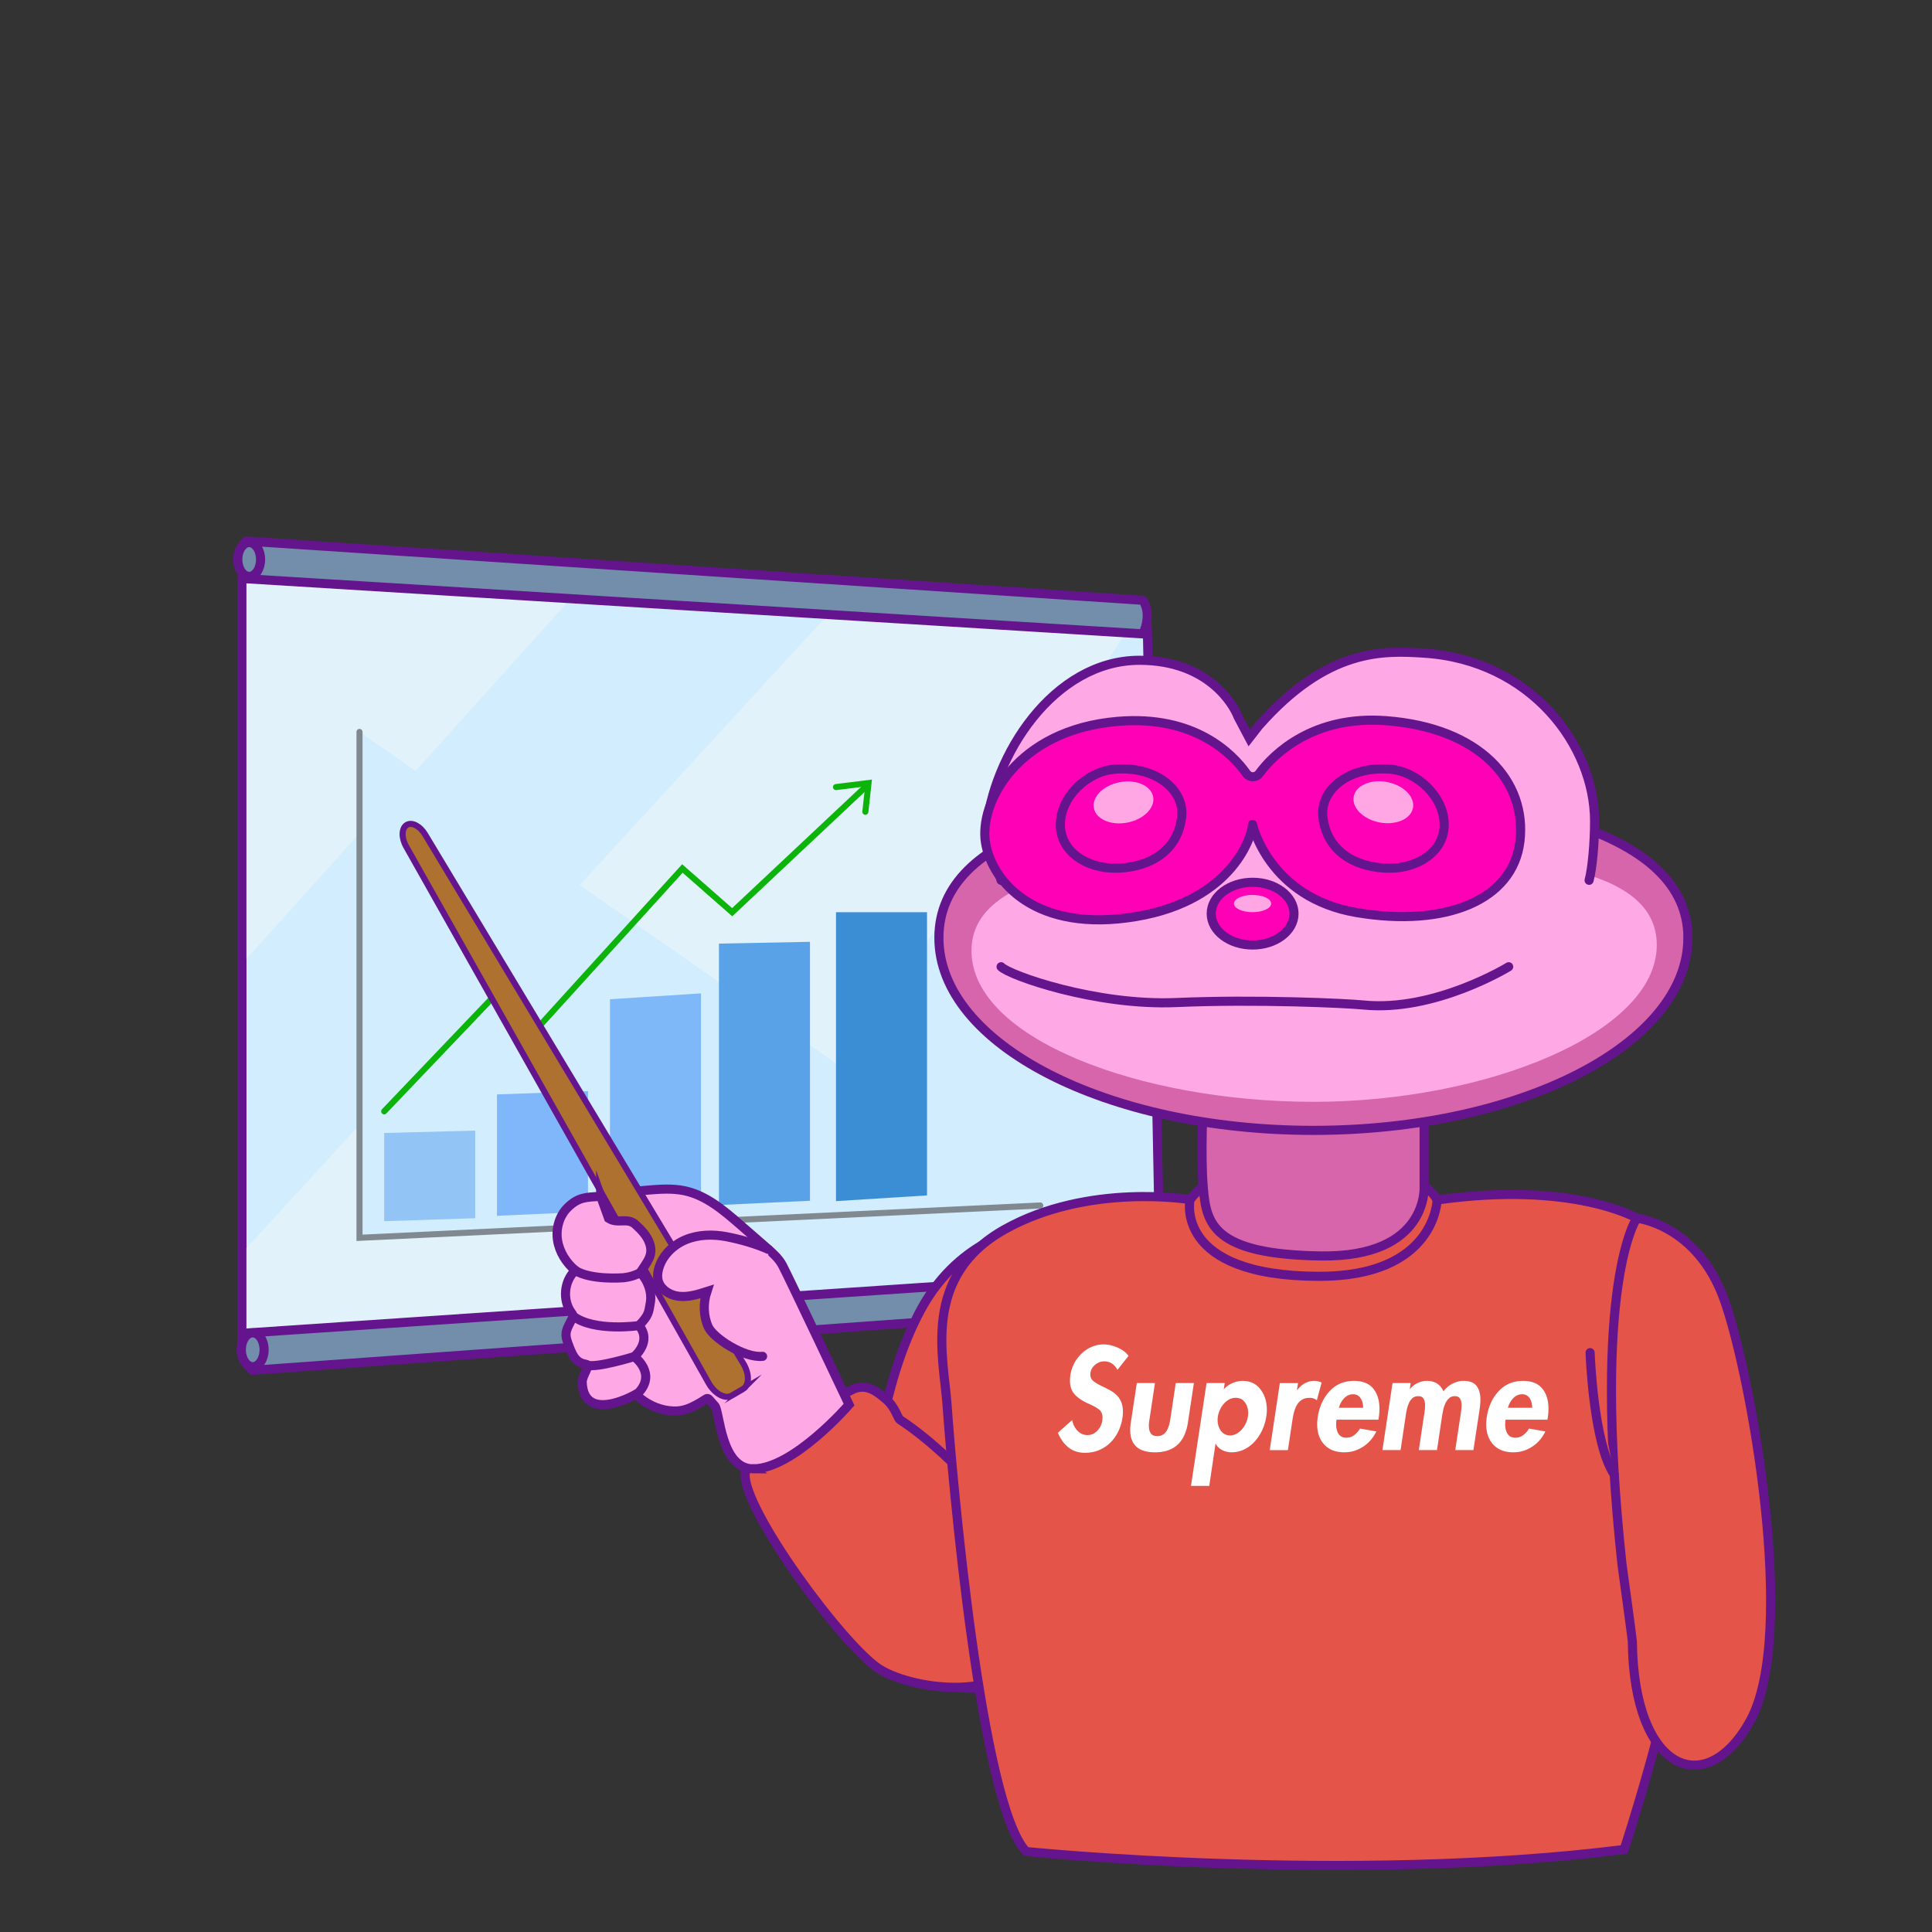 <svg xmlns="http://www.w3.org/2000/svg" viewBox="0 0 636.29 636.29"><rect x="0" y="0" width="636.29" height="636.29" fill="#333333" stroke="none"/><defs><style>.cls-2,.cls-3,.cls-4,.cls-5,.cls-6,.cls-7{stroke:#64148d}.cls-4,.cls-5,.cls-6,.cls-7,.cls-8{stroke-miterlimit:10}.cls-8{stroke-width:2px}.cls-2{fill:#728eab}.cls-2,.cls-3{stroke-linejoin:round}.cls-2,.cls-3,.cls-4,.cls-5,.cls-6,.cls-7,.cls-8{stroke-linecap:round}.cls-2,.cls-3,.cls-4,.cls-5,.cls-6,.cls-7{stroke-width:3px}.cls-10{fill:#ffa7e4}.cls-3{fill:#ff00b6}.cls-13,.cls-4{fill:#fea8e5}.cls-5{fill:#d765ab}.cls-8{stroke:#0cb30a}.cls-6,.cls-8{fill:none}.cls-7{fill:#e45449}</style></defs><g id="Layer_1"><path d="M86.78 449.42c-3.92 0-7.11-3.19-7.11-7.12V191.03c0-3.92 3.19-7.12 7.11-7.12.14 0 .27 0 .41.01l283.97 16.2c3.69.21 6.64 3.27 6.71 6.96l4.22 214.3a7.125 7.125 0 0 1-6.6 7.24L87.3 449.39c-.17.01-.35.02-.52.02Z" style="fill:#d2edfe"/><path d="M86.78 185.41h.33l283.97 16.2c2.93.17 5.24 2.56 5.3 5.5l4.22 214.3c.06 2.99-2.23 5.5-5.21 5.71L87.2 447.89c-.14 0-.27.01-.41.01-3.07 0-5.61-2.49-5.61-5.62V191.01c0-3.12 2.53-5.62 5.61-5.62m-.01-2.98c-4.75 0-8.61 3.87-8.61 8.62V442.3c0 4.75 3.86 8.62 8.61 8.62.21 0 .42 0 .63-.02l288.19-20.77c4.57-.33 8.09-4.18 8-8.76l-4.22-214.3c-.09-4.47-3.66-8.18-8.12-8.43l-283.97-16.2c-.17 0-.33-.01-.5-.01Z" style="fill:#64148d"/><path d="M81.17 411.01v37.33l142.1-10.24 151.67-236.25-96.69-5.52L81.17 411.01zm111.92-219.54-111.92-6.39v130.74l111.92-124.35z" style="fill:#e1f2fa"/><path d="m81.17 190.61 295.23 18.15s3.24-6.18 0-11.06L81.17 178.2s-6.2 4.87 0 12.41Zm2.02 260.69 299.91-21.6s2.45-6.56-1.46-10.96L81.55 439s-5.61 5.66 1.64 12.3Z" class="cls-2"/><ellipse cx="82.07" cy="184.26" class="cls-2" rx="3.75" ry="5.57"/><ellipse cx="83.23" cy="444.54" class="cls-2" rx="3.75" ry="5.57"/><path d="M118.4 241.06v166.6l224.2-10.64" style="stroke:#80898f;fill:#d2edfe;stroke-linecap:round;stroke-width:2px;stroke-miterlimit:10"/><path d="m156.51 401.21-29.98.98v-29.05l29.98-.78v28.85z" style="fill:#92c4f5"/><path d="m193.65 399.07-29.98 1.35v-39.98l29.98-1.08v39.71z" style="fill:#7fb7fa"/><path d="m230.87 397.46-29.98 1.7v-70.07l29.98-1.93v70.3z" style="fill:#7fb8f8"/><path d="m266.76 395.46-29.98 1.41v-86.1l29.98-.59v85.28z" style="fill:#5aa2e7"/><path d="m305.31 393.7-29.98 1.88v-95.15h29.98v93.27z" style="fill:#3b8ed4"/><path d="m285 259.22-43.86 41.21-16.4-14.4-50.07 55.16-12.85-12.18-35.29 37" class="cls-8"/><path d="m275.33 259.22 10.71-1.33-1.04 9.46" class="cls-8"/><path d="M332.53 515.73c19.44-99.82 6.85-111.61 6.85-111.61s-22.71 2.53-36.05 27.11c-13.33 24.58-17.43 59.97-17.29 87.6.18 33.34 35.7 45.75 49.85 31.18 14.16-14.57-3.37-34.28-3.37-34.28Z" class="cls-7"/><path d="M334.57 505.04s-18.31-24.38-38.18-37.47c-.74-.49-1.54-4.1-4.52-6.68-3.01-2.6-4.48-3.3-5.72-3.7-1.77-.56-3.68-.4-5.34.42-8.57 4.25-34.63 17.97-35.39 27.74-.92 11.7 32.44 56.92 44.24 64.37 11.79 7.45 52.49 13.77 55.07-18.84" class="cls-7"/><path d="M248.08 483.76c-10.78 0-11-18.97-12.66-20.75-3-3.21-1.57-2.93-5.01-.96-2.8 1.6-5.23 2.77-8.58 2.66-7.96-.26-15.41-6.22-17.41-13.93-.41-1.6-.61-3.24-.84-4.88-.3-2.14-.64-4.27-.99-6.4-.33-2.07-.67-4.13-1-6.2-.14-.84-.27-1.68-.41-2.52-.64-3.96-1.24-8.19.4-11.85.18-.41.4-.82.51-1.26.34-1.37-.4-2.75-1.09-3.98-2.68-4.74-5.19-10.62-2.58-15.4 2.64-4.84 9.03-5.85 14.52-6.3 4.2-.35 8.47-.69 12.59.19 7.02 1.51 12.75 6.39 18.17 11.11l8.81 7.67c1.96 1.71 3.96 3.47 5.18 5.76 2.28 4.31 21.94 45.88 21.94 45.88s-18.26 21.15-31.56 21.15Z" class="cls-4"/><path d="m244.73 457.45-3.76 2.19c-2.17 1.26-5.6-.62-7.6-4.17l-99.61-176.7c-1.64-2.91-1.53-6.07.25-7.11 1.68-.98 4.33.4 5.97 3.12l104.87 174.36c2.01 3.35 1.96 7.1-.12 8.31Z" style="stroke-width:2px;stroke-miterlimit:10;stroke:#64148d;fill:#af712f"/><path d="M197.84 394.02c-4.85.27-7.33.23-10.82 3.61-2.82 2.74-4 6.94-3.4 10.82.6 3.88 2.84 7.41 5.84 9.95-3.71 3.48-4.3 9.79-1.29 13.89.24.33.52.68.53 1.1 0 .3-.14.58-.27.86-1.64 3.34-2.74 4.53-1.43 8.02 1.31 3.49 2.28 6.53 5.97 7.04 1.72.24-1.32 3.73-1.23 5.96.55 13.89 18.05 3.95 18.67 3.27 5.85-6.37-1.53-11.75-1.53-11.75s5.97-4.9 1.58-10.22c3.26-3.49 3.13-4.16 3.73-7.57s-.86-7.45-3.35-9.87c2.28-3.58 4.45-5.64 3.1-9.67-.83-2.48-2.74-4.44-4.68-6.2-2.69-2.43-5.78-.04-8.82-2.02l-2.6-7.23Z" class="cls-13"/><path d="M197.84 394.02c-4.85.27-7.33.23-10.82 3.61-2.82 2.74-4 6.94-3.4 10.82.6 3.88 2.84 7.41 5.84 9.95-3.71 3.48-4.3 9.79-1.29 13.89.24.33.52.68.53 1.1 0 .3-.14.58-.27.86-1.64 3.34-2.74 4.53-1.43 8.02 1.31 3.49 2.28 6.53 5.97 7.04 1.72.24-1.32 3.73-1.23 5.96.55 13.89 18.05 3.95 18.67 3.27 5.85-6.37-1.53-11.75-1.53-11.75s5.97-4.9 1.58-10.22c3.26-3.49 3.13-4.16 3.73-7.57s-.86-7.45-3.35-9.87c2.28-3.58 4.45-5.64 3.1-9.67-.83-2.48-2.74-4.44-4.68-6.2-2.69-2.43-5.78-.04-8.82-2.02l-2.6-7.23Z" class="cls-6"/><path d="M189.46 418.41c5.12 3.25 15.62 2.42 15.62 2.42s3.03-.14 5.76-1.69" class="cls-13"/><path d="M189.46 418.41c5.12 3.25 15.62 2.42 15.62 2.42s3.03-.14 5.76-1.69" class="cls-6"/><path d="M210.45 436.57s-14.79 2.19-21.76-3.18" class="cls-13"/><path d="M210.45 436.57s-14.79 2.19-21.76-3.18" class="cls-6"/><path d="M208.87 446.79s-12.67 3.9-15.47 2.78" class="cls-13"/><path d="M208.87 446.79s-12.67 3.9-15.47 2.78" class="cls-6"/><path d="M253.12 411.5c-4.15-1.86-9.39-3.35-13.86-4.2-4.47-.85-9.21-.75-13.41.98s-7.79 5.25-8.95 9.65c-.31 1.18-.45 2.43-.19 3.62.67 3.05 3.82 5.05 6.93 5.38 3.11.33 6.19-.63 9.17-1.58-1.25 3.79-1.18 8.04.46 11.68s11.88 10.31 17.89 9.67" class="cls-4"/><path d="M396.64 390.37s-1.95 1.3-4.72 4.72c0 0-33.35-5.64-60.92 9.74-27.57 15.37-20.22 42.1-19.11 57.66 1.72 24.09 11.21 132.11 26.08 147.3 0 0 106.15 10.76 196.92-.68 0 0 63.03-188.77 4.17-207.93 0 0-20.86-12.32-65.76-5.98 0 0-2.44-5.25-8.66-5.73s-68 .89-68 .89Z" class="cls-7"/><path d="M396.31 362.88s-.98 16.92 0 28.47c.98 11.55 3.09 21.8 38.72 22.29s34-22.94 34-22.94v-27l-72.72-.81Z" class="cls-5"/><path d="M391.92 395.09s-5.41 25.12 42.34 25.26c38.55.11 39.04-25.13 39.04-25.13" class="cls-6"/><path d="M534.18 515.15c-10-92.97 4.88-113.95 4.88-113.95s19.91 1.98 28.82 26.92c8.91 24.93 24.18 110.36 8.51 138.66-14.55 26.29-38.4 16.67-38.79-26.21 0-.69-3.42-25.41-3.42-25.41Z" class="cls-7"/><path d="M523.69 445.48s1.03 29.96 7.96 40.18" class="cls-7"/><path d="M368.02 451.14c-.48-.9-1.09-1.59-1.82-2.07-.73-.48-1.59-.72-2.58-.72s-1.99.37-2.91 1.1c-.91.74-1.44 1.64-1.58 2.72 0 .03-.01.12-.04.27v.27c0 .87.33 1.57.98 2.11.65.54 1.69 1.15 3.12 1.84 1.08.51 1.96.96 2.63 1.35.67.39 1.32.88 1.94 1.48.63.6 1.12 1.35 1.5 2.25.37.9.56 1.96.56 3.19 0 .63-.04 1.27-.13 1.93-.26 1.68-.73 3.23-1.43 4.66-.7 1.42-1.59 2.65-2.67 3.69a11.798 11.798 0 0 1-3.72 2.41c-1.4.57-2.91.85-4.53.85-2.14 0-3.95-.58-5.43-1.75-1.48-1.17-2.65-2.79-3.5-4.86l4.7-4.18c.26 1.38.84 2.55 1.75 3.51s2.01 1.44 3.29 1.44 2.34-.48 3.25-1.44c.91-.96 1.47-2.11 1.67-3.46v-.4c.03-.21.04-.34.04-.4 0-1.17-.37-2.06-1.11-2.68-.74-.61-1.81-1.22-3.2-1.82-.23-.12-.4-.19-.51-.22-1.94-.9-3.4-1.91-4.4-3.04-1-1.12-1.5-2.62-1.5-4.48 0-.57.04-1.15.13-1.75.2-1.41.63-2.73 1.28-3.96s1.47-2.31 2.46-3.24c.98-.93 2.09-1.66 3.33-2.18a9.92 9.92 0 0 1 3.87-.79c1.48 0 3.03.35 4.64 1.06 1.61.7 2.8 1.61 3.57 2.72l-3.63 4.59Zm12.35 4.36-1.79 11.96c-.14.81-.21 1.51-.21 2.11 0 1.02.21 1.84.62 2.47.41.63 1.13.94 2.16.94.71 0 1.32-.16 1.84-.49.51-.33.93-.76 1.24-1.28.31-.52.56-1.1.75-1.73.18-.63.33-1.3.45-2.02l1.79-11.96h5.98l-1.97 13c-1 6.54-4.61 9.81-10.85 9.81-5.44 0-8.16-2.46-8.16-7.38 0-.75.07-1.56.21-2.43l1.97-13h5.98Zm22.69 2.03a8.31 8.31 0 0 1 2.86-2.02c1.11-.48 2.22-.72 3.33-.72 2.51 0 4.46.92 5.87 2.77 1.41 1.84 2.11 4.1 2.11 6.77 0 .72-.06 1.42-.17 2.11-.23 1.53-.66 3.01-1.3 4.43s-1.47 2.7-2.48 3.82a11.42 11.42 0 0 1-3.48 2.65 9.44 9.44 0 0 1-4.19.97c-1.11 0-2.14-.25-3.1-.74-.95-.49-1.66-1.18-2.11-2.05h-.09l-2.05 13.85h-6.02l5.13-33.87h5.98l-.3 2.02Zm4.16 14.66c.67-.36 1.27-.84 1.79-1.44.53-.6.96-1.27 1.3-2 .34-.73.57-1.48.68-2.23.06-.36.09-.72.09-1.08 0-1.41-.36-2.61-1.09-3.6-.73-.99-1.73-1.48-3.01-1.48-.74 0-1.45.17-2.11.52-.67.35-1.27.82-1.79 1.42-.53.6-.96 1.27-1.3 2-.34.74-.57 1.48-.68 2.23-.06.36-.09.72-.09 1.08 0 1.41.36 2.62 1.09 3.62.73 1 1.73 1.51 3.01 1.51.74 0 1.45-.18 2.11-.54Zm19.93-14.39h.09c1.54-2.01 3.42-3.01 5.64-3.01.77 0 1.57.18 2.39.54l-1.58 5.85c-.66-.54-1.44-.81-2.35-.81-1 0-1.84.2-2.52.61s-1.23.96-1.64 1.66c-.41.7-.73 1.47-.96 2.29-.23.83-.41 1.73-.56 2.72l-1.5 9.94h-5.98l3.33-22.08h5.98l-.34 2.29Zm13.03 9.76c-.09.57-.13 1.09-.13 1.57 0 1.26.27 2.3.81 3.13.54.83 1.4 1.24 2.56 1.24.94 0 1.78-.27 2.52-.81s1.4-1.27 1.97-2.2l5.38.94c-1.05 2.16-2.52 3.85-4.4 5.06-1.88 1.21-3.93 1.82-6.15 1.82-2.82 0-5.01-.84-6.58-2.52-1.57-1.68-2.35-3.91-2.35-6.7 0-.75.06-1.53.17-2.34.54-3.51 1.86-6.38 3.95-8.61 2.09-2.23 4.76-3.35 8.01-3.35 2.82 0 4.92.83 6.3 2.5 1.38 1.66 2.07 3.88 2.07 6.63 0 .93-.07 1.89-.21 2.88l-.13.76h-13.8Zm8.76-3.92c0-1.26-.29-2.32-.85-3.17-.57-.85-1.38-1.28-2.44-1.28-1.14 0-2.12.44-2.95 1.3-.83.87-1.41 1.92-1.75 3.15h7.99Zm15.34-6.16h.09c.68-.87 1.53-1.54 2.54-2 1.01-.46 2-.7 2.97-.7 2.68 0 4.51 1.15 5.51 3.46.8-1.08 1.79-1.93 2.99-2.54 1.2-.61 2.41-.92 3.63-.92 1.99 0 3.42.55 4.27 1.64.85 1.09 1.28 2.6 1.28 4.52 0 .87-.07 1.83-.21 2.88l-2.09 13.76h-5.98l1.75-11.6c0-.06.01-.16.04-.31.2-1.2.3-2.13.3-2.79 0-.93-.17-1.67-.51-2.23-.34-.55-.91-.83-1.71-.83s-1.41.23-1.92.7a5.23 5.23 0 0 0-1.24 1.75c-.31.7-.54 1.4-.68 2.09s-.29 1.45-.43 2.29v.09l-1.62 10.84h-5.98l1.67-11.2.09-.45c.2-1.32.3-2.32.3-3.01 0-.93-.16-1.68-.49-2.25-.33-.57-.9-.85-1.73-.85-.77 0-1.4.21-1.9.63-.5.42-.9.97-1.2 1.64s-.53 1.36-.68 2.05c-.16.69-.29 1.45-.41 2.29l-.04.31-1.62 10.84h-5.98l3.33-22.08h5.98l-.3 1.98Zm31.57 10.08c-.09.57-.13 1.09-.13 1.57 0 1.26.27 2.3.81 3.13.54.83 1.4 1.24 2.56 1.24.94 0 1.78-.27 2.52-.81s1.4-1.27 1.97-2.2l5.38.94c-1.05 2.16-2.52 3.85-4.4 5.06-1.88 1.21-3.93 1.82-6.15 1.82-2.82 0-5.01-.84-6.58-2.52-1.57-1.68-2.35-3.91-2.35-6.7 0-.75.06-1.53.17-2.34.54-3.51 1.86-6.38 3.95-8.61 2.09-2.23 4.76-3.35 8.01-3.35 2.82 0 4.92.83 6.3 2.5 1.38 1.66 2.07 3.88 2.07 6.63 0 .93-.07 1.89-.21 2.88l-.13.76h-13.8Zm8.76-3.92c0-1.26-.29-2.32-.85-3.17-.57-.85-1.38-1.28-2.44-1.28-1.14 0-2.12.44-2.95 1.3-.83.87-1.41 1.92-1.75 3.15h7.99Z" style="fill:#fff"/><path d="M555.9 308.87c0 35.02-55.22 63.41-123.34 63.41s-123.34-28.39-123.34-63.41 54.12-47.91 122.24-47.91 124.45 12.89 124.45 47.91Z" class="cls-5"/><path d="M545.65 311.23c0 29.11-56.47 51.65-113.09 51.65s-112.62-20.67-112.62-49.78c0-26.2 46.94-31.13 97.6-31.86 5.63-.08 9.26-14.75 14.92-14.75s13.21 14.65 18.7 14.7c50.2.41 94.49 3.8 94.49 30.04Z" class="cls-13"/><path d="M329.7 289.92c-1.06-3.93-5.47-9.32-4.92-16.2 1.98-24.64 22.13-56.26 50.51-56.26 22.89 0 31.09 14.93 32.46 18.62l3.69 6.97 3.14-4.03c22.61-25.67 41.07-24.77 54.46-23.91 35.24 2.27 56.13 30.48 56.13 55.38 0 6.91-.75 15.5-1.81 19.43" class="cls-4"/><path d="M414.72 254.76c-1.05 1.43-3.18 1.43-4.21-.02-4.5-6.33-16.94-19.3-42.37-17.17-33.43 2.81-45.75 26.96-43.56 40.02s16.71 29.77 49.53 24.28c32.82-5.49 38.55-27.82 38.37-30.38 0 0 5.31 24.2 34.43 29.08 29.12 4.88 51.43-4.03 53.68-23.59 2.26-19.56-13.01-37.33-44.25-39.64-23.67-1.75-36.76 10.8-41.63 17.42Z" class="cls-3"/><path d="M389.16 269.18c-1.55 12.61-12.71 16.76-21.96 16.76s-17.98-5.39-17.98-14.4 8.75-17.52 17.98-18.23c13.58-1.04 23.06 6.93 21.96 15.87Zm46.53 0c1.55 12.61 12.71 16.76 21.96 16.76s17.98-5.39 17.98-14.4c0-9.01-8.75-17.52-17.98-18.23-13.58-1.04-23.06 6.93-21.96 15.87Z" class="cls-3"/><ellipse cx="370.03" cy="264.24" class="cls-10" rx="9.94" ry="6.77" transform="rotate(-10.98 370.15 264.33)"/><ellipse cx="455.62" cy="264.24" class="cls-10" rx="6.77" ry="9.94" transform="rotate(-79.02 455.588 264.241)"/><ellipse cx="412.54" cy="300.9" class="cls-3" rx="13.63" ry="10.33"/><ellipse cx="412.52" cy="297.58" class="cls-10" rx="6.13" ry="2.84"/><path d="M329.7 318.39c2.72 2.85 31.32 12.93 57.68 11.79s55.85.23 61.67.81c23.5 2.36 47.82-12.6 47.82-12.6" class="cls-4"/></g></svg>